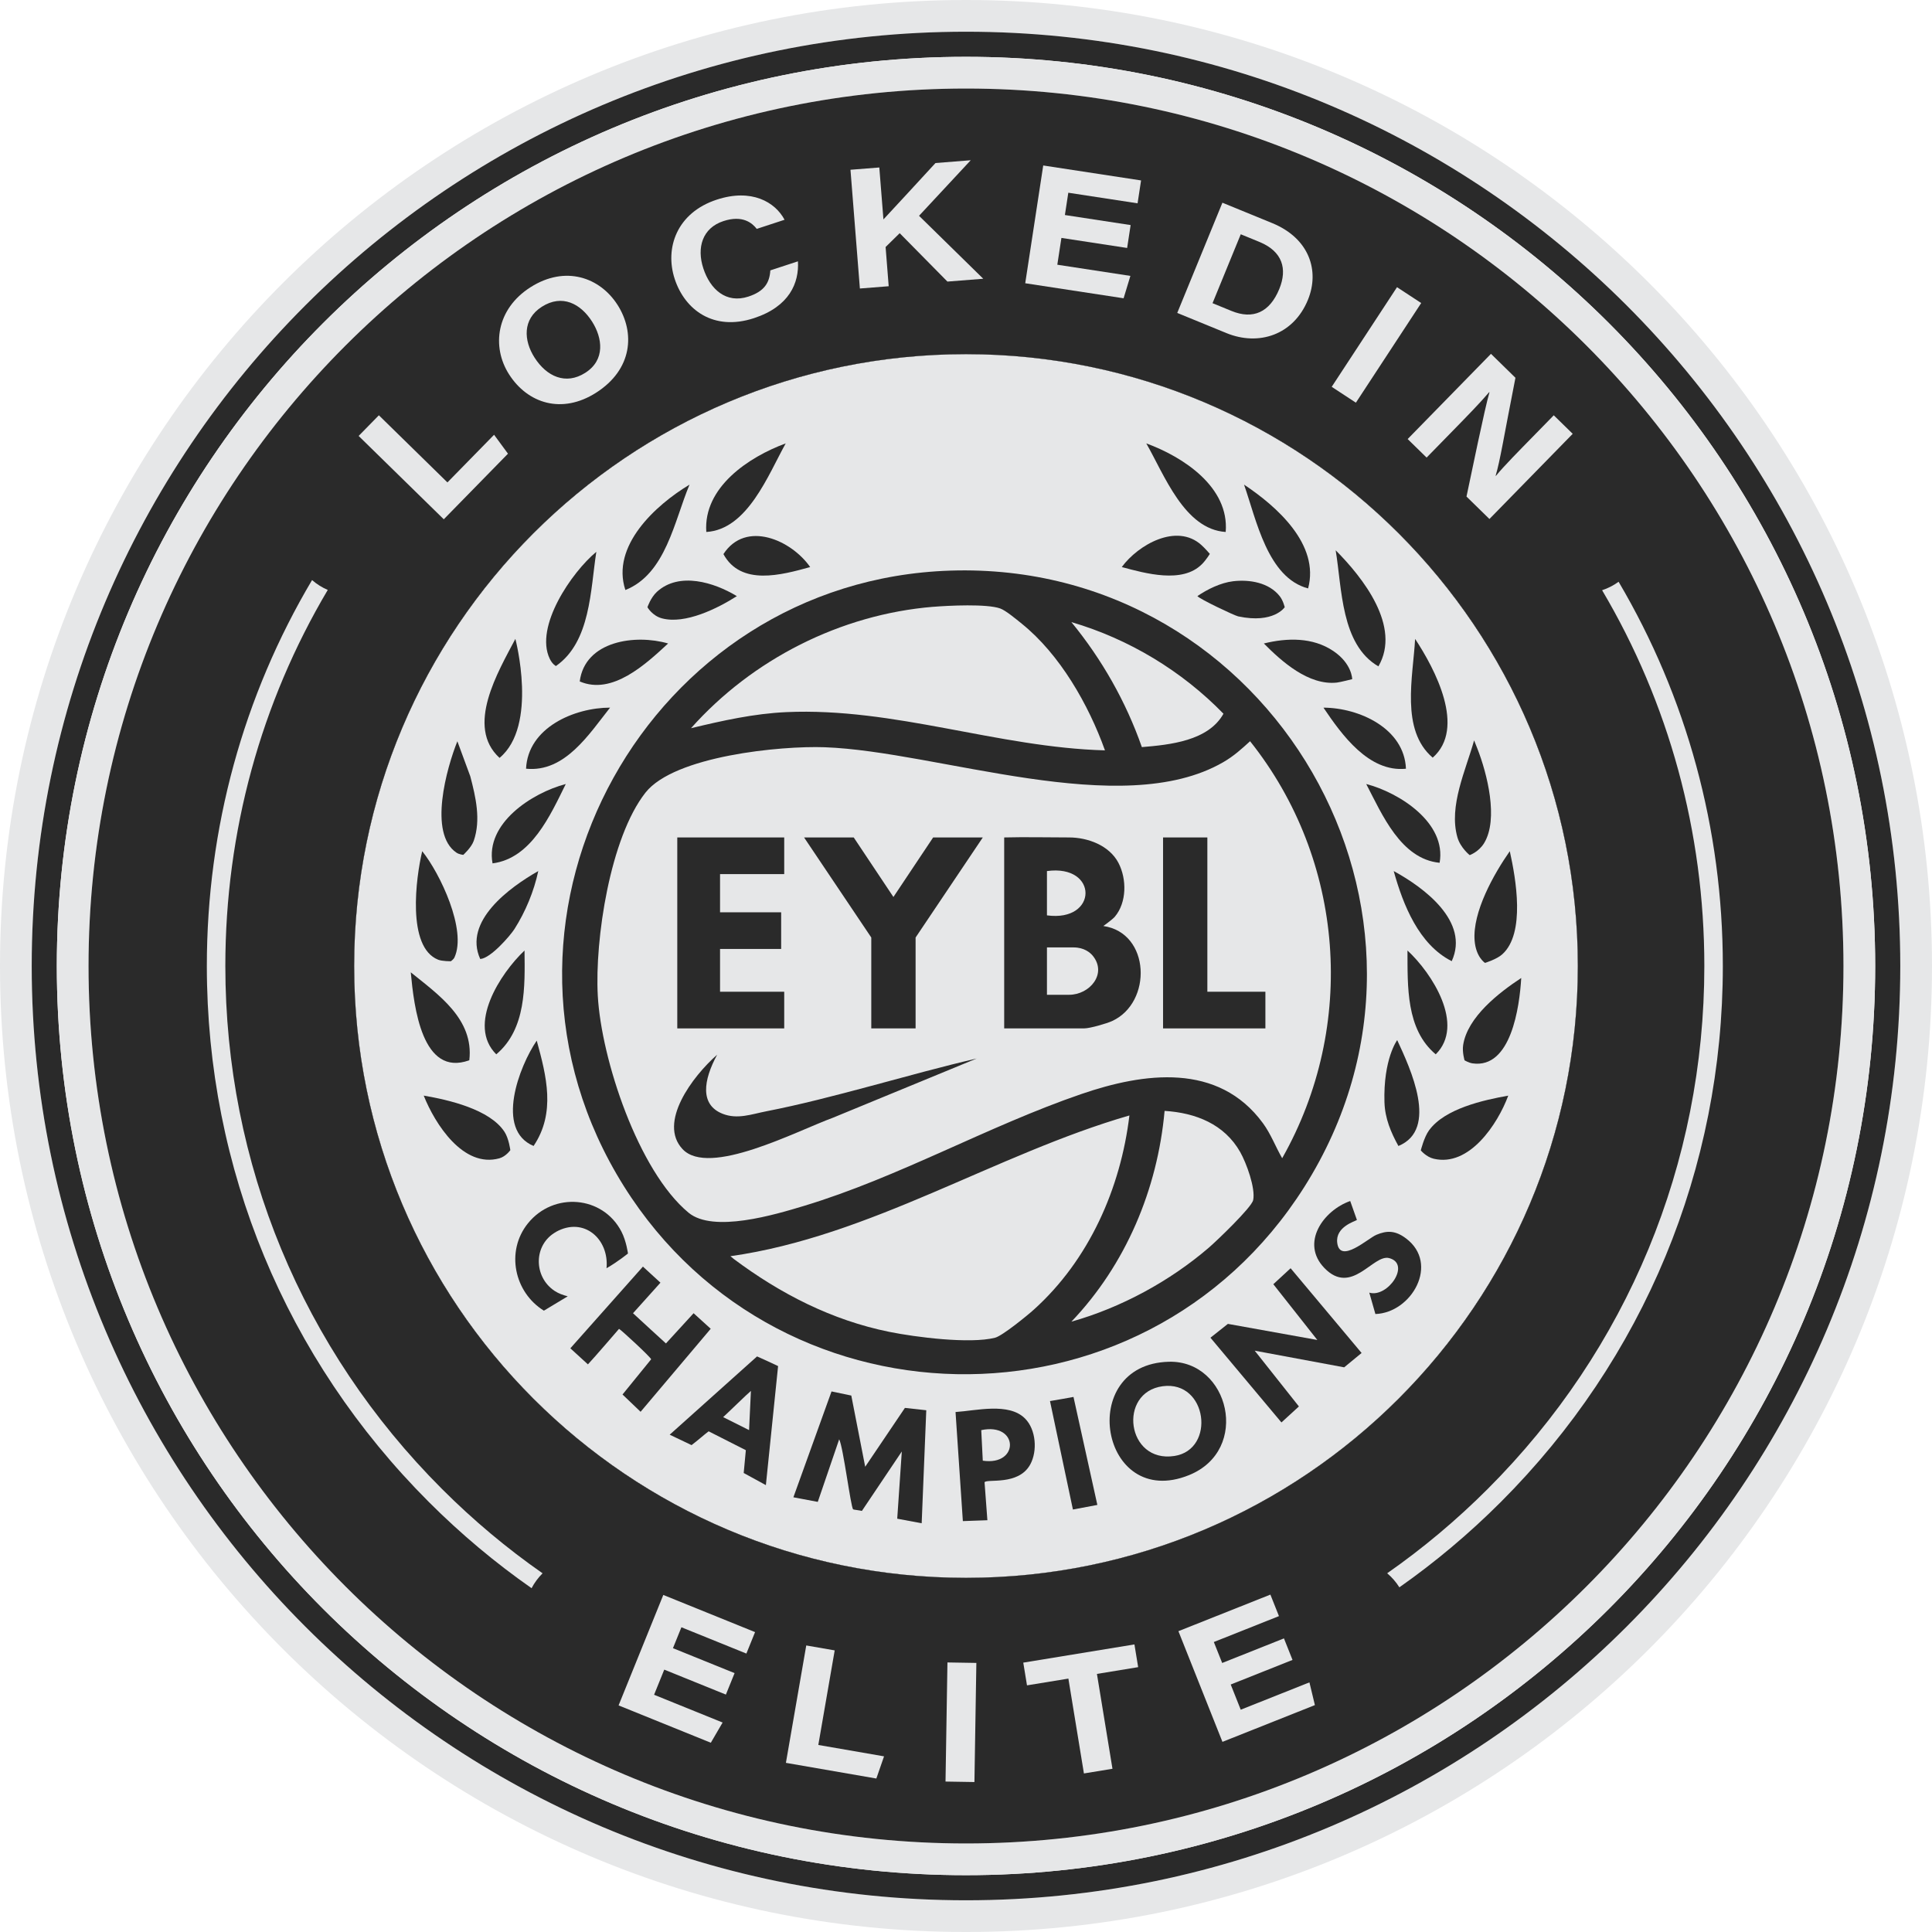 <?xml version="1.0" encoding="UTF-8"?>
<svg id="Layer_2" data-name="Layer 2" xmlns="http://www.w3.org/2000/svg" viewBox="0 0 731 731">
  <defs>
    <style>
      .cls-1 {
        fill: #2a2a2a;
      }

      .cls-2 {
        fill: #e6e7e8;
      }
    </style>
  </defs>
  <g id="Layer_1" data-name="Layer 1">
    <g>
      <g>
        <g>
          <path class="cls-2" d="M365.5,0C163.64,0,0,163.64,0,365.5s163.64,365.5,365.5,365.5,365.5-163.64,365.5-365.5S567.36,0,365.5,0ZM365.5,719c-195.23,0-353.5-158.27-353.5-353.5S170.27,12,365.5,12s353.5,158.26,353.5,353.5-158.27,353.5-353.5,353.5Z"/>
          <path class="cls-1" d="M365.5,12C170.27,12,12,170.26,12,365.5s158.27,353.5,353.5,353.5,353.5-158.27,353.5-353.5S560.73,12,365.5,12ZM365.5,709.5c-189.99,0-344-154.02-344-344S175.51,21.5,365.5,21.5s344,154.01,344,344-154.02,344-344,344Z"/>
          <path class="cls-2" d="M365.5,21.5C175.51,21.5,21.5,175.51,21.5,365.5s154.01,344,344,344,344-154.02,344-344S555.48,21.5,365.5,21.5ZM365.5,697.5c-183.36,0-332-148.65-332-332S182.14,33.5,365.5,33.5s332,148.64,332,332-148.64,332-332,332Z"/>
          <path class="cls-1" d="M365.5,134c-127.86,0-231.5,103.64-231.5,231.5s103.64,231.5,231.5,231.5,231.5-103.65,231.5-231.5-103.65-231.5-231.5-231.5ZM382.25,575.57c-52.54,4.08-101.46-11.27-140.36-39.57-57.29-41.68-92.89-111.46-86.43-188.74,8.81-105.45,96.9-188.81,202.61-192.36,28.57-.96,55.88,3.77,80.92,13.13.81.29,1.61.6,2.42.91,85.49,33.14,143.74,120.37,133.78,218.24-10.21,100.39-92.28,180.58-192.94,188.39Z"/>
        </g>
        <g>
          <path class="cls-2" d="M365.5,134c-127.86,0-231.5,103.64-231.5,231.5s103.64,231.5,231.5,231.5,231.5-103.65,231.5-231.5-103.65-231.5-231.5-231.5Z"/>
          <g>
            <path class="cls-1" d="M233.26,444.18c57.39,98.77,199.06,101.59,260.21,4.98,65.39-103.31-12.57-237.18-133.87-233.26-113.85,3.68-183.95,129.16-126.34,228.28ZM391.23,495.46c-2.52,2.28-11.99,10-14.74,10.69-9.53,2.42-30.05-.21-40-2.22-21.74-4.4-41.22-14.41-58.84-27.57l-1.28-1.06c52.89-7.47,100.25-38.58,150.96-53.25-3.32,27.62-15.31,54.67-36.1,73.41ZM474.14,454.11c-.58,2.77-13.83,15.44-16.74,17.94-14.81,12.73-33.21,22.71-52.02,28.02,20.55-21.53,32.59-50.09,35.26-79.75,11.74.73,22.63,5,28.62,15.6,2.32,4.1,5.84,13.64,4.89,18.2ZM472.99,280.46c35.84,44.99,40.51,107.67,12.14,157.77-2.53-4.38-4.25-9.11-7.27-13.24-16.92-23.11-45.11-19.15-68.73-11.04-35.43,12.15-69.01,31.48-105.03,42.35-10.81,3.26-34.22,10.31-43.59,2.53-19.02-15.78-33.01-58.04-34.33-82.13-1.16-21.2,4.65-59.77,18.04-76.79,10.92-13.88,51.16-17.79,67.84-17.18,42.95,1.57,112.19,27.92,150.71,5.69,4.09-2.36,6.93-4.98,10.22-7.97ZM462.92,270.05c-5.74,10.29-20.25,11.75-30.88,12.63-6.03-17.22-15.12-33.22-26.67-47.3,21.72,6.36,41.8,18.47,57.55,34.67ZM353.08,229.6c5.82-.48,20.28-1.19,25.36.62,2.11.75,6.21,4.19,8.13,5.74,14.46,11.63,25.31,30.65,31.51,47.95-40.61-1.11-79.63-16.29-120.53-14.47-12.25.55-24.27,3.24-36.1,6.09,23.2-26.07,56.59-43.05,91.62-45.94Z"/>
            <path class="cls-1" d="M327.36,554.97l-5.26-26.94c-2.2-.46-5.82-1.2-7.48-1.56l-14.43,40.05,9.23,1.74,8.1-23.69c1.57,3.18,4.35,25.53,5.27,26.52.11.12,2.68.4,3.32.59l15.1-22.49-1.73,25.43,9.25,1.73,1.74-42.76-8.08-.89-15.03,22.27Z"/>
            <polygon class="cls-1" points="481.78 485.9 498.43 507 464.59 500.91 457.99 506.14 484.85 538.2 491.46 532.15 474.74 511.05 508.59 517.35 515.18 511.92 488.32 479.86 481.78 485.9"/>
            <path class="cls-1" d="M442.27,515.24c-35.42.92-25.9,56.43,7.6,42.9,23.48-9.49,15.2-43.49-7.6-42.9ZM444.35,550.89c-18.12,2.79-21.49-24.1-4.43-26.39,16.92-2.27,20.19,23.96,4.43,26.39Z"/>
            <path class="cls-1" d="M262.44,496.87l-10.47,11.44c-.6-.55-10.65-9.72-12.46-11.43l10.38-11.56-6.63-6.08-27.46,30.91,6.65,6.08c2.19-2.31,11.77-13.44,11.77-13.44.73.32,12.02,10.73,12.15,11.52l-10.83,13.32,6.84,6.54,26.53-31.41-6.47-5.88Z"/>
            <path class="cls-1" d="M253.37,542.83l8.29,3.95c2.15-1.6,5-4.15,6.47-5.22l14.07,7.14-.81,8.63,8.39,4.59,4.62-45.04c-2.54-1.19-5.24-2.48-7.96-3.66l-33.07,29.63ZM283.42,541.1l-9.81-4.91c1.35-1.18,9.32-8.98,10.51-9.92l-.7,14.83Z"/>
            <path class="cls-1" d="M361.54,534.25l2.77,41.28,9.28-.33-1.07-14.36c.89-1.43,12.81,1.39,17.27-6.71,2.81-5.09,2.22-13.26-1.97-17.43-6.15-6.14-18.44-2.95-26.29-2.44ZM371.85,552.67l-.58-11.56c14.19-3.01,14.56,13.62.58,11.56Z"/>
            <path class="cls-1" d="M531.97,468.56c-4.02-3.02-7.19-3.04-11.2-1.35-3.21,1.36-13.79,11.16-14.81,3.04-.76-6.1,6.79-8.14,7.45-8.66l-2.54-7.17c-10.17,3.57-18.91,15.9-9.77,25.35,10.35,10.7,18.42-5.34,24.51-3.75,8.36,2.19-.57,15.15-7.52,13.07l2.31,8.09c13.71-.46,24.36-19.03,11.57-28.62Z"/>
            <path class="cls-1" d="M210.42,466.07c10.52-5.8,20.11,2.74,19.07,13.79,4.48-2.59,8.11-5.58,8.11-5.58,0,0-.59-4.65-2.46-8.27-7.05-13.66-25.74-15.15-35.41-3.11-8.49,10.57-5.14,26.09,6.06,33.01l9.02-5.43c-1.78-.47-3.44-1.04-4.97-2.05-8.07-5.35-8.05-17.58.59-22.34Z"/>
            <path class="cls-1" d="M557.94,355.88c.5,6.3,3.93,8.44,3.93,8.45,0,0,4.4-1.34,6.52-3.24,8.84-7.91,5.18-28.6,2.86-39.03-6.06,8.64-14.16,23.06-13.31,33.82Z"/>
            <path class="cls-1" d="M165.78,363.12c1.54.61,4.81.58,4.81.58,0,0,1.02-.7,1.35-1.42,4.78-10.33-5.42-31.81-12.19-40.22-2.37,9.92-5.91,36.3,6.03,41.06Z"/>
            <path class="cls-1" d="M540.72,427.64c-1.92,2.63-3.14,7.63-3.14,7.63,0,0,2.03,2.47,4.88,3.15,13.45,3.21,24.19-13.06,28.21-23.87-9.49,1.69-23.99,4.93-29.95,13.1Z"/>
            <path class="cls-1" d="M160.32,414.54c4.27,10.71,14.95,27.53,28.64,23.72,2.46-.69,4.13-3.08,4.13-3.08,0,0-.54-4.4-2.23-6.97-5.58-8.49-21.1-12.05-30.53-13.67Z"/>
            <path class="cls-1" d="M553.6,395.43c-.4,2.65.53,5.75.53,5.75,0,0,1.55.94,3.02,1.16,14.56,2.11,17.79-21.3,18.43-32.3-8.39,5.5-20.37,14.79-21.98,25.39Z"/>
            <path class="cls-1" d="M177.57,401.16c1.84-15.65-11.94-24.97-22.15-33.27,1.22,13.01,4.26,39.78,22.15,33.27Z"/>
            <path class="cls-1" d="M189.01,286.76c14.66-12.18,5.99-45.03,5.99-45.03-6.52,12.42-18.99,33.15-5.99,45.03Z"/>
            <path class="cls-1" d="M521.54,252.13c8.74-15.05-5.83-33.53-16.17-43.92,2.41,14.4,1.95,35.68,16.17,43.92Z"/>
            <path class="cls-1" d="M542.08,286.67c12.73-11.18.84-33.57-6.65-44.93-.77,14.32-5.63,34.44,6.65,44.93Z"/>
            <path class="cls-1" d="M556.08,323.55s3.41-1.18,5.46-4.55c5.53-9.12,1.13-26.35-2.57-35.8-.3-.77-1.22-3.07-1.22-3.07-3.11,11.19-9.68,24.85-6.33,36.63,1.14,4.02,4.66,6.79,4.66,6.79Z"/>
            <path class="cls-1" d="M210.31,252.02c13.19-9.13,13.07-28.83,15.32-43.23-9.26,7.64-23.46,28.31-17.63,40.46.54,1.12,1.25,2.09,2.31,2.76Z"/>
            <path class="cls-1" d="M172.75,322.64c.98.66,2.54.81,2.54.81,0,0,3.07-2.77,3.95-5.29,2.77-7.96.77-16.53-1.29-24.4l-4.9-13.29c-3.98,9.93-11.11,34.96-.3,42.18Z"/>
            <path class="cls-1" d="M260.89,183.37c-12.9,7.76-29.77,23.24-24.27,39.87,15.32-6.1,18.51-26.18,24.27-39.87Z"/>
            <path class="cls-1" d="M494.94,222.64c4.45-16.6-11.81-31-24.24-39.28,4.66,13.27,8.9,35.24,24.24,39.28Z"/>
            <path class="cls-1" d="M463.76,201.28c1.4-16.96-16.02-28.38-30.05-33.52,6.82,11.87,14.42,32.53,30.05,33.52Z"/>
            <path class="cls-1" d="M297.29,167.76c-14.02,5.17-31.24,16.62-30.05,33.52,15.6-.93,23.41-21.62,30.05-33.52Z"/>
            <path class="cls-1" d="M397.28,530.12l8.67,41.03,9.25-1.74-9.03-40.86c-1.59.3-6.64,1.2-8.89,1.56Z"/>
            <path class="cls-1" d="M523.84,417.17c.18,5.96,2.44,11.32,5.27,16.43,15.32-6.31,4.52-29.32-.46-40.06,0,0-5.31,7.11-4.82,23.63Z"/>
            <path class="cls-1" d="M186.36,326.67c14.67-1.88,21.89-18.26,27.71-30.03-12.81,3.38-30.49,14.86-27.71,30.03Z"/>
            <path class="cls-1" d="M201.89,433.59c8.44-12.52,4.89-26.43,1.19-39.86-6.62,9.68-15.83,33.75-1.19,39.86Z"/>
            <path class="cls-1" d="M544.7,326.45c2.68-15.08-15.14-26.51-27.77-29.81,5.98,11.46,13.08,28.39,27.77,29.81Z"/>
            <path class="cls-1" d="M187.77,398.92c11.37-9.57,10.84-25.73,10.69-39.28-9.17,8.67-21.85,28.17-10.69,39.28Z"/>
            <path class="cls-1" d="M543.23,398.92c11.2-11.13-1.41-30.71-10.69-39.28.07,13.46-.63,29.81,10.69,39.28Z"/>
            <path class="cls-1" d="M230.83,267.74c-13.59.03-31.07,7.57-31.79,23.11,14.68,1.49,23.83-13.07,31.79-23.11Z"/>
            <path class="cls-1" d="M531.96,290.86c-.6-15.25-17.69-23.06-31.21-23.11,6.93,10.27,17.18,24.54,31.21,23.11Z"/>
            <path class="cls-1" d="M454.81,213.43c1.59-1.63,2.95-3.86,2.95-3.86,0,0-1.77-2.07-3.25-3.4-9.34-8.35-23.86-.07-30.07,8.38,8.83,2.37,23,6.39,30.36-1.13Z"/>
            <path class="cls-1" d="M273.72,209.65c6.59,12.17,22,7.89,32.82,4.91-7.08-10.21-24.38-17.88-32.82-4.91Z"/>
            <path class="cls-1" d="M219.35,257.83c12.31,5.32,25.01-6.57,33.44-14.36-12.34-3.6-31.47-1.03-33.44,14.36Z"/>
            <path class="cls-1" d="M478.2,243.47c6.69,6.76,16.94,15.98,27.65,14.79,1.21-.13,5.77-1.29,5.77-1.29,0,0,0-5.82-7.11-10.63-7.81-5.28-17.52-5.04-26.31-2.87Z"/>
            <path class="cls-1" d="M278.8,225.56c-8.6-5.23-21.85-9.31-30.24-1.64-2.38,2.18-3.59,5.83-3.59,5.83,0,0,1.8,3.23,5.48,4.21,8.81,2.35,21.05-3.75,28.35-8.4Z"/>
            <path class="cls-1" d="M468.51,233.22c13.43,2.85,17.58-3.47,17.58-3.47,0,0-.56-2.48-1.87-4.15-4.08-5.21-11.5-6.42-17.7-5.67-4.64.56-9.66,3.01-13.47,5.61.87,1.14,14.04,7.38,15.45,7.68Z"/>
            <path class="cls-1" d="M181.7,362.85c3.95-.23,11.37-8.85,12.96-11.35,4.17-6.55,7.38-14.29,9-21.92-10.77,6.12-28.49,18.95-21.96,33.27Z"/>
            <path class="cls-1" d="M527.33,329.58c3.56,12.77,9.48,27.79,21.95,34.09,6.86-14.98-10.47-27.84-21.95-34.09Z"/>
            <path class="cls-1" d="M417.46,350.37s3.46-2.46,4.34-3.5c4.56-5.4,4.57-14.26,1.39-20.37-3.48-6.68-11.7-9.64-18.68-9.64-7.99,0-16.68-.21-24.56,0v72.24h30.34c2.1,0,8.42-1.82,10.51-2.78,15.27-7.02,14.52-33.36-3.34-35.95ZM396.13,329.58c19.54-2.67,19.36,19.4,0,16.76v-16.76ZM404.51,376.39h-8.38v-17.92h10.07c3.98,0,6.28,1.94,7.28,3.17,5.5,6.78-1.14,14.75-8.97,14.75Z"/>
            <polygon class="cls-1" points="296.72 375.24 272.44 375.24 272.44 359.05 295.56 359.05 295.56 345.18 272.44 345.18 272.44 330.73 296.72 330.73 296.72 316.86 256.26 316.86 256.26 389.11 296.72 389.11 296.72 375.24"/>
            <polygon class="cls-1" points="338.04 339.39 323.02 316.86 304.23 316.86 329.66 354.72 329.66 389.11 346.43 389.11 346.43 354.72 371.86 316.86 353.07 316.86 338.04 339.39"/>
            <polygon class="cls-1" points="456.82 316.86 440.06 316.86 440.06 389.11 478.78 389.11 478.78 375.24 456.82 375.24 456.82 316.86"/>
            <path class="cls-1" d="M273.38,421.4c-8.63-3.41-7.26-12.69-2.04-22.33-9.35,8.2-22.46,25.72-13.08,35.72,9.98,10.64,43.01-6.79,56.94-11.9l54.35-22.39c-25.47,5.9-54.47,15.09-79.63,19.98-5.61,1.09-10.88,3.16-16.53.93Z"/>
          </g>
        </g>
      </g>
      <path class="cls-1" d="M365.5,33.5c-183.36,0-332,148.64-332,332s148.64,332,332,332,332-148.65,332-332S548.86,33.5,365.5,33.5ZM597,365.5c0,127.85-103.65,231.5-231.5,231.5s-231.5-103.65-231.5-231.5,103.64-231.5,231.5-231.5,231.5,103.64,231.5,231.5Z"/>
      <g>
        <path class="cls-2" d="M274.65,641.17l-23.32-9.44-3.85,9.51,25.93,10.5-4.46,7.65-34.9-14.13,16.92-41.79,34.72,14.06-3.29,8.12-24.58-9.95-3.2,7.91,23.32,9.44-3.29,8.12Z"/>
        <path class="cls-2" d="M305.05,622.58l10.77,1.87-6.2,35.78,24.87,4.31-2.91,8.39-34.22-5.93,7.7-44.42Z"/>
        <path class="cls-2" d="M369.42,629.19l-.73,45.07-10.94-.18.73-45.07,10.94.18Z"/>
        <path class="cls-2" d="M404.24,635.12l-15.66,2.56-1.41-8.6,42.06-6.89,1.41,8.6-15.6,2.56,5.88,35.89-10.8,1.77-5.88-35.89Z"/>
        <path class="cls-2" d="M489.03,628.06l-23.37,9.3,3.79,9.53,25.99-10.34,2.07,8.6-34.98,13.91-16.66-41.88,34.8-13.84,3.24,8.14-24.64,9.8,3.16,7.93,23.37-9.3,3.24,8.14Z"/>
      </g>
      <g>
        <path class="cls-2" d="M135.7,164.94l7.65-7.81,25.94,25.4,17.65-18.03,5.26,7.16-24.29,24.82-32.21-31.53Z"/>
        <path class="cls-2" d="M233.66,115.36c6.71,10.54,5.68,24.43-8.14,33.24-12.89,8.21-25.87,4.1-32.94-7-6.66-10.46-4.77-24.69,8.11-32.9,13.27-8.46,26.36-3.7,32.97,6.67ZM202.24,135.28c4.58,7.19,11.81,10.5,19.22,5.77,7.65-4.88,6.49-13.21,2.55-19.39-4.29-6.73-11.3-10.5-19-5.59-7.4,4.71-6.86,12.81-2.77,19.21Z"/>
        <path class="cls-2" d="M301.91,98.85c.48,8.17-3.2,17.12-16.64,21.53-15.31,5.02-26.16-3.15-29.99-14.85-3.83-11.7.81-25.04,15.92-29.99,13.12-4.3,22.06.85,25.65,7.61l-10.52,3.45c-1.68-2.16-5.29-5.35-12.6-2.95-8.01,2.62-10.18,10.09-7.61,17.91,2.58,7.89,8.61,13.42,17.04,10.66,6.09-2,8-5.24,8.31-9.92l10.46-3.43Z"/>
        <path class="cls-2" d="M321.8,64.23l10.9-.86,1.56,19.65c6.01-6.49,11.77-12.69,19.69-21.33l13.34-1.06-19.56,21.02,24.3,23.82-13.56,1.07-18.06-18.31-5.33,5.23,1.17,14.84-10.9.86-3.56-44.93Z"/>
        <path class="cls-2" d="M426.47,93.82l-24.87-3.8-1.55,10.14,27.65,4.23-2.57,8.47-37.22-5.69,6.81-44.56,37.02,5.66-1.32,8.66-26.21-4.01-1.29,8.44,24.87,3.8-1.32,8.66Z"/>
        <path class="cls-2" d="M462.52,76.7l18.85,7.72c14.05,5.76,18.01,18.03,13.5,29.03-5.47,13.35-18.66,17.56-30.8,12.59l-18.64-7.64,17.09-41.71ZM458.77,114.71l7.18,2.94c8.16,3.34,14.45.55,18.09-8.31,3.16-7.72,1.09-14.16-7.27-17.7l-7.31-3-10.68,26.07Z"/>
        <path class="cls-2" d="M537.73,114.66l-24.71,37.7-9.15-6,24.71-37.7,9.15,6Z"/>
        <path class="cls-2" d="M532.62,166.11l31.51-32.23,9.26,9.06c-4.46,22.67-5.76,31.23-7.49,37.04l.09.09c2.99-3.69,8.94-9.68,14.12-14.98l7.78-7.96,7.17,7.01-31.51,32.23-8.68-8.49c1.66-7.77,7-33.87,8.69-39.43l-.09-.09c-3.62,4.24-8.1,8.82-13.7,14.55l-9.99,10.22-7.17-7.01Z"/>
      </g>
      <g>
        <path class="cls-2" d="M651.86,365.5c0,76.61-29.83,148.63-84,202.8-11.97,11.97-24.82,22.76-38.39,32.29-1.25-2-2.81-3.8-4.61-5.32,13.46-9.4,26.19-20.06,38.05-31.92,52.85-52.85,81.95-123.11,81.95-197.85,0-50.82-13.46-99.56-38.68-142.18,2.26-.75,4.36-1.83,6.24-3.2,25.72,43.59,39.44,93.43,39.44,145.38Z"/>
        <path class="cls-2" d="M205.29,595.28c-1.66,1.66-3.07,3.55-4.16,5.64-13.75-9.61-26.75-20.5-38.87-32.62-54.17-54.17-84-126.19-84-202.8,0-52.2,13.85-102.28,39.81-146.02,1.76,1.53,3.77,2.8,5.94,3.73-25.28,42.64-38.75,91.43-38.75,142.29,0,74.74,29.1,145,81.95,197.85,11.86,11.86,24.61,22.53,38.08,31.93Z"/>
      </g>
    </g>
  </g>
</svg>